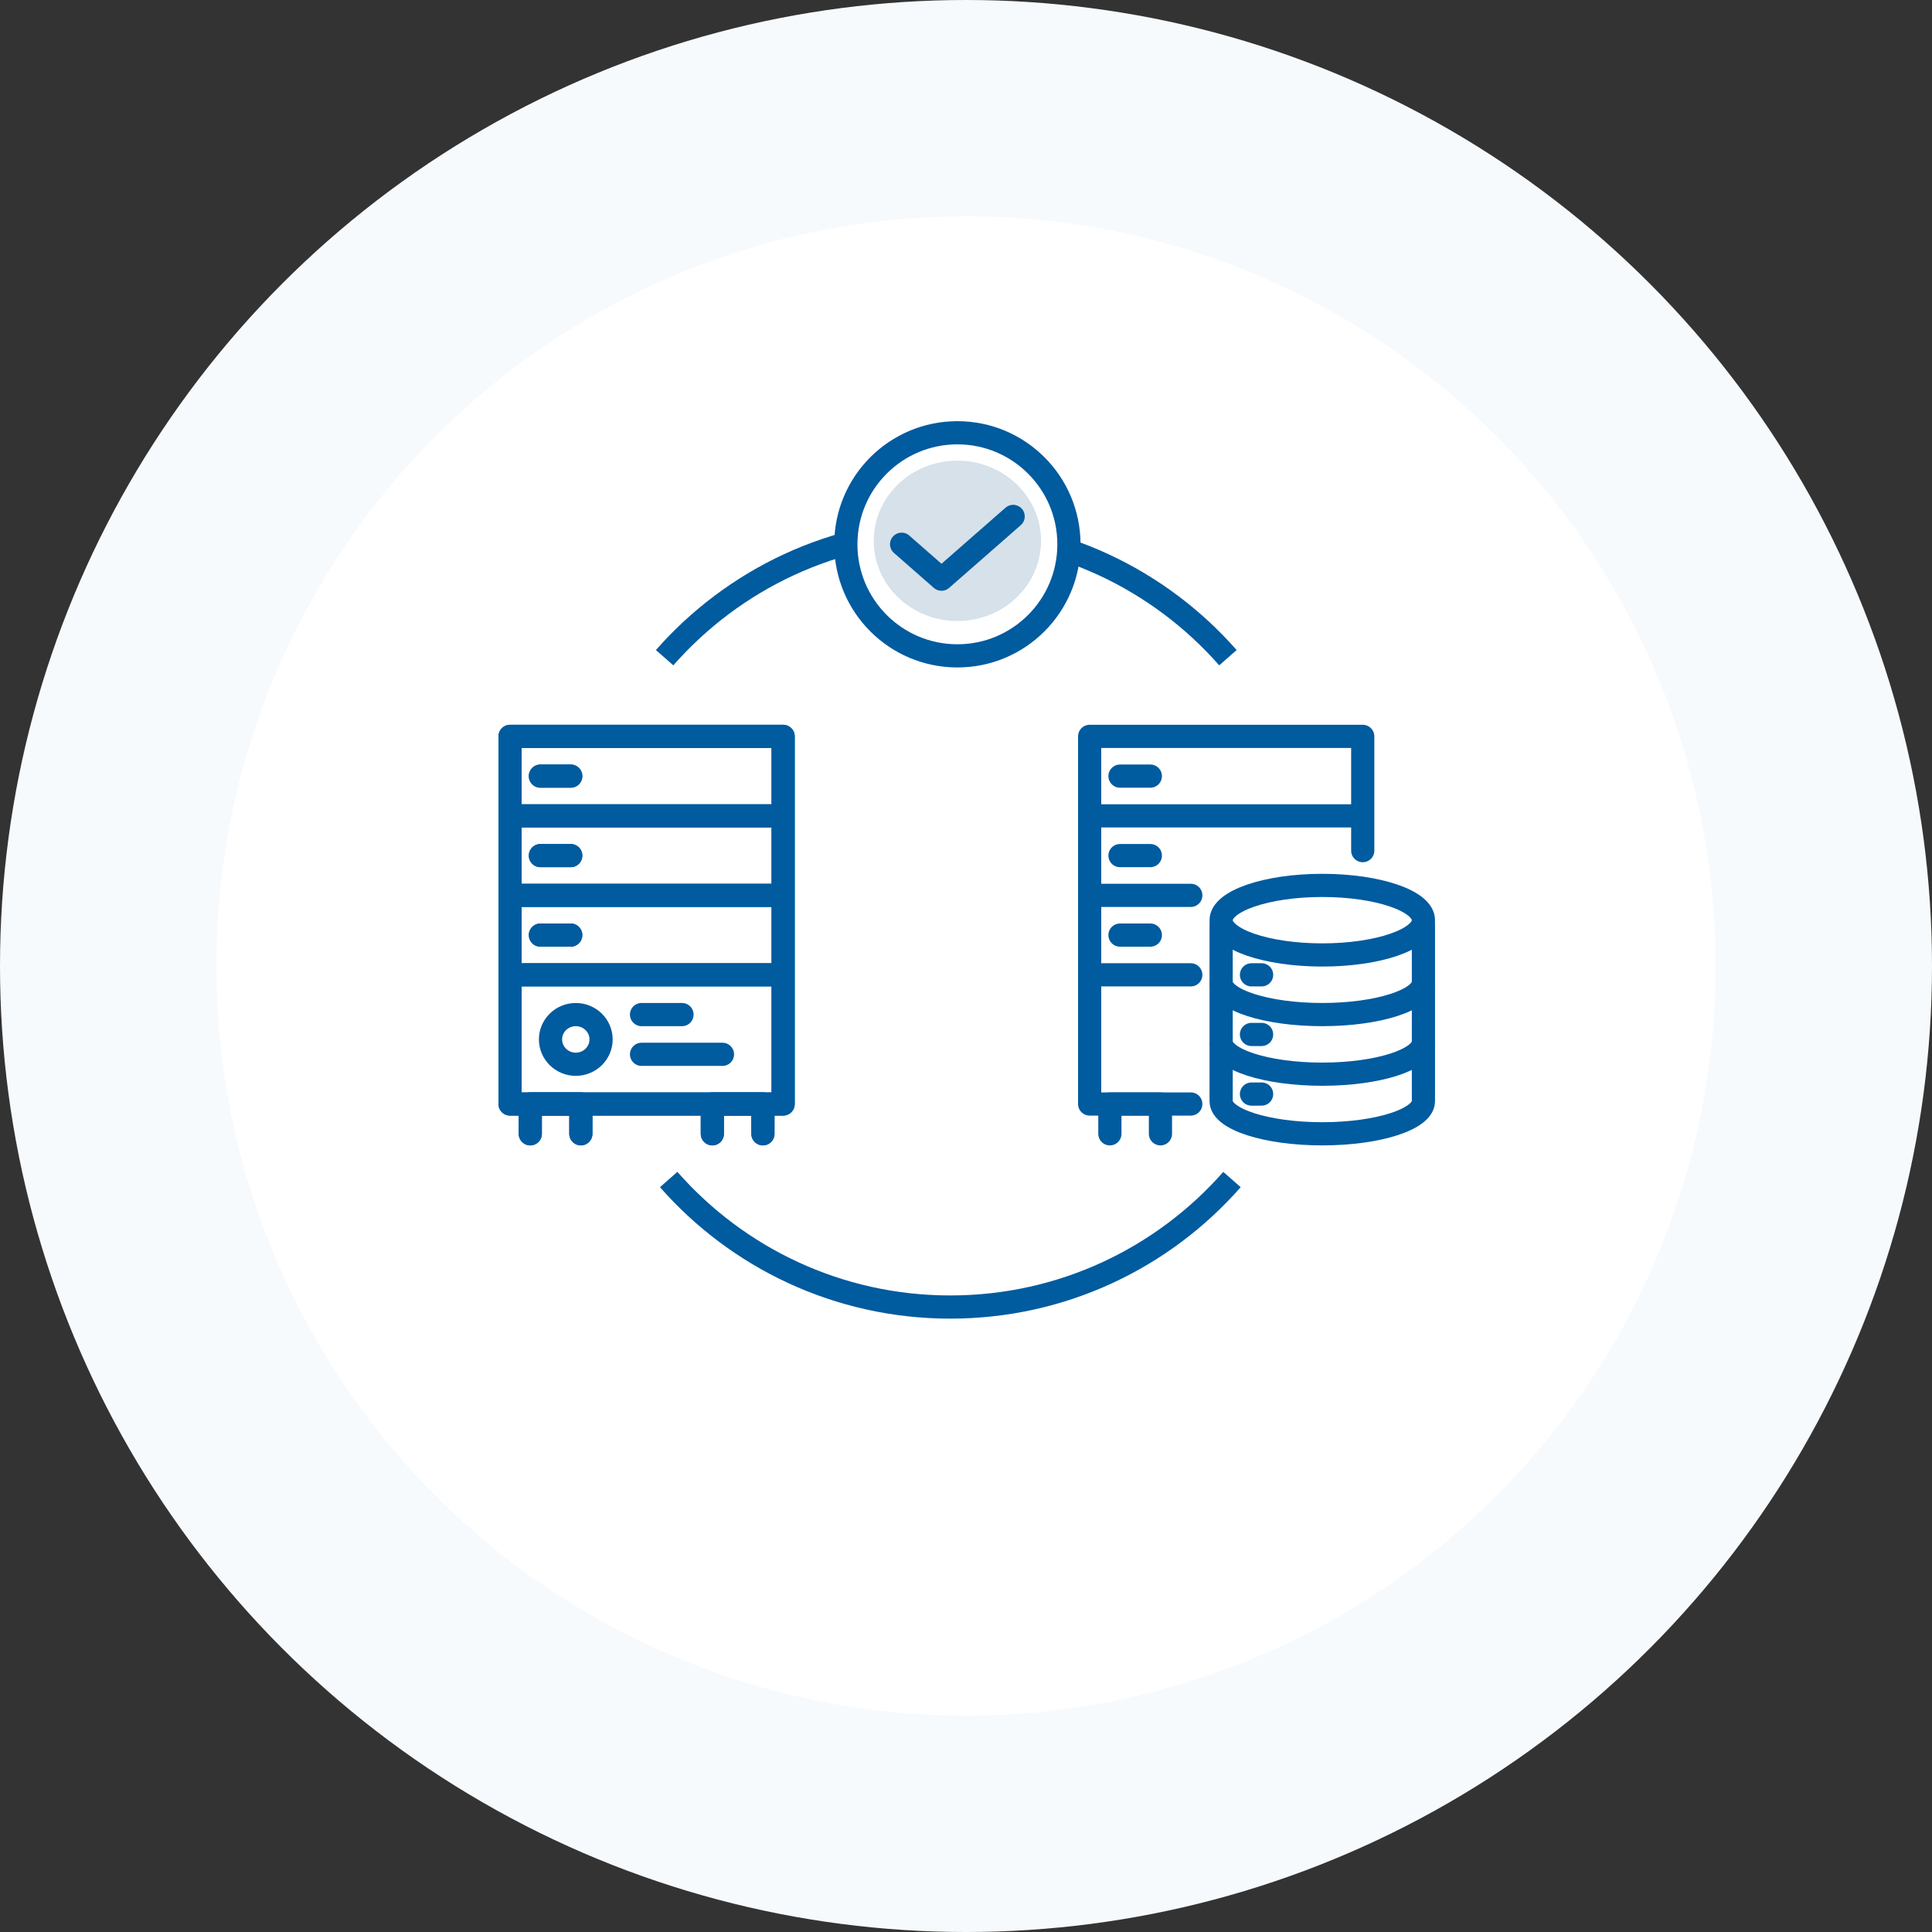 <svg width="250" height="250" viewBox="0 0 250 250" fill="none" xmlns="http://www.w3.org/2000/svg">
<rect x="0" y="0" width="250" height="250" fill="#333333" stroke="none"/>
<circle cx="125" cy="125" r="125" fill="#F7FAFC"/>
<circle cx="125" cy="125" r="97" fill="white"/>
<path d="M101.338 142.857H66V95.286H101.338L101.338 142.857Z" stroke="#005B9F" stroke-width="3" stroke-miterlimit="10" stroke-linecap="round" stroke-linejoin="round"/>
<path d="M68.618 146.714V142.857H75.162V146.714" stroke="#005B9F" stroke-width="3" stroke-miterlimit="10" stroke-linecap="round" stroke-linejoin="round"/>
<path d="M92.177 146.714V142.857H98.721V146.714" stroke="#005B9F" stroke-width="3" stroke-miterlimit="10" stroke-linecap="round" stroke-linejoin="round"/>
<path d="M66 105.571H100.029" stroke="#005B9F" stroke-width="3" stroke-miterlimit="10" stroke-linecap="round" stroke-linejoin="bevel"/>
<path d="M66 115.857H100.029" stroke="#005B9F" stroke-width="3" stroke-miterlimit="10" stroke-linecap="round" stroke-linejoin="bevel"/>
<path d="M66 126.143H100.029" stroke="#005B9F" stroke-width="3" stroke-miterlimit="10" stroke-linecap="round" stroke-linejoin="bevel"/>
<path d="M69.927 121H73.853" stroke="#005B9F" stroke-width="3" stroke-miterlimit="10" stroke-linecap="round" stroke-linejoin="bevel"/>
<path d="M69.927 110.714H73.853" stroke="#005B9F" stroke-width="3" stroke-miterlimit="10" stroke-linecap="round" stroke-linejoin="bevel"/>
<path d="M69.927 100.429H73.853" stroke="#005B9F" stroke-width="3" stroke-miterlimit="10" stroke-linecap="round" stroke-linejoin="bevel"/>
<path d="M101.338 142.857H66V95.286H101.338L101.338 142.857Z" stroke="#005B9F" stroke-width="3" stroke-miterlimit="10" stroke-linecap="round" stroke-linejoin="round"/>
<path d="M68.618 146.715V142.857H75.162V146.715" stroke="#005B9F" stroke-width="3" stroke-miterlimit="10" stroke-linecap="round" stroke-linejoin="round"/>
<path d="M92.177 146.715V142.857H98.721V146.715" stroke="#005B9F" stroke-width="3" stroke-miterlimit="10" stroke-linecap="round" stroke-linejoin="round"/>
<path d="M66 105.571H100.029" stroke="#005B9F" stroke-width="3" stroke-miterlimit="10" stroke-linecap="round" stroke-linejoin="bevel"/>
<path d="M66 115.857H100.029" stroke="#005B9F" stroke-width="3" stroke-miterlimit="10" stroke-linecap="round" stroke-linejoin="bevel"/>
<path d="M66 126.143H100.029" stroke="#005B9F" stroke-width="3" stroke-miterlimit="10" stroke-linecap="round" stroke-linejoin="bevel"/>
<path d="M69.927 121H73.853" stroke="#005B9F" stroke-width="3" stroke-miterlimit="10" stroke-linecap="round" stroke-linejoin="bevel"/>
<path d="M69.927 110.714H73.853" stroke="#005B9F" stroke-width="3" stroke-miterlimit="10" stroke-linecap="round" stroke-linejoin="bevel"/>
<path d="M69.927 100.429H73.853" stroke="#005B9F" stroke-width="3" stroke-miterlimit="10" stroke-linecap="round" stroke-linejoin="bevel"/>
<path d="M154.088 142.857H141V95.286H176.338V110.071" stroke="#005B9F" stroke-width="3" stroke-miterlimit="10" stroke-linecap="round" stroke-linejoin="round"/>
<path d="M143.618 146.715V142.857H150.162V146.715" stroke="#005B9F" stroke-width="3" stroke-miterlimit="10" stroke-linecap="round" stroke-linejoin="round"/>
<path d="M141 105.571H175.029" stroke="#005B9F" stroke-width="3" stroke-miterlimit="10" stroke-linecap="round" stroke-linejoin="bevel"/>
<path d="M141 115.857L154.088 115.857" stroke="#005B9F" stroke-width="3" stroke-miterlimit="10" stroke-linecap="round" stroke-linejoin="bevel"/>
<path d="M141 126.143H154.088" stroke="#005B9F" stroke-width="3" stroke-miterlimit="10" stroke-linecap="round" stroke-linejoin="bevel"/>
<path d="M144.926 121H148.853" stroke="#005B9F" stroke-width="3" stroke-miterlimit="10" stroke-linecap="round" stroke-linejoin="bevel"/>
<path d="M144.926 110.714H148.853" stroke="#005B9F" stroke-width="3" stroke-miterlimit="10" stroke-linecap="round" stroke-linejoin="bevel"/>
<path d="M144.926 100.429H148.853" stroke="#005B9F" stroke-width="3" stroke-miterlimit="10" stroke-linecap="round" stroke-linejoin="bevel"/>
<path d="M74.507 137.714C76.314 137.714 77.779 136.275 77.779 134.5C77.779 132.725 76.314 131.286 74.507 131.286C72.7 131.286 71.235 132.725 71.235 134.5C71.235 136.275 72.7 137.714 74.507 137.714Z" stroke="#005B9F" stroke-width="3" stroke-miterlimit="10" stroke-linecap="round" stroke-linejoin="bevel"/>
<path d="M83.015 136.429H93.486" stroke="#005B9F" stroke-width="3" stroke-miterlimit="10" stroke-linecap="round"/>
<path d="M83.015 131.286H88.25" stroke="#005B9F" stroke-width="3" stroke-miterlimit="10" stroke-linecap="round"/>
<path d="M184.191 119.071C184.191 121.554 178.329 123.571 171.103 123.571C163.876 123.571 158.015 121.554 158.015 119.071C158.015 116.589 163.876 114.571 171.103 114.571C178.329 114.571 184.191 116.589 184.191 119.071Z" stroke="#005B9F" stroke-width="3" stroke-miterlimit="10" stroke-linecap="round" stroke-linejoin="round"/>
<path d="M184.191 119.714V127.063C184.191 129.393 178.329 131.286 171.103 131.286C163.876 131.286 158.015 129.393 158.015 127.063V119.714" stroke="#005B9F" stroke-width="3" stroke-miterlimit="10" stroke-linecap="round" stroke-linejoin="round"/>
<path d="M184.191 135.143V142.491C184.191 144.821 178.329 146.714 171.103 146.714C163.876 146.714 158.015 144.821 158.015 142.491V135.143" stroke="#005B9F" stroke-width="3" stroke-miterlimit="10" stroke-linecap="round" stroke-linejoin="round"/>
<path d="M184.191 127.437V134.781C184.191 137.109 178.329 139 171.103 139C163.876 139 158.015 137.109 158.015 134.772V127.429" stroke="#005B9F" stroke-width="3" stroke-miterlimit="10" stroke-linecap="round" stroke-linejoin="round"/>
<path d="M161.941 126.143H163.25" stroke="#005B9F" stroke-width="3" stroke-miterlimit="10" stroke-linecap="round" stroke-linejoin="round"/>
<path d="M161.941 133.857H163.25" stroke="#005B9F" stroke-width="3" stroke-miterlimit="10" stroke-linecap="round" stroke-linejoin="round"/>
<path d="M161.941 141.571H163.25" stroke="#005B9F" stroke-width="3" stroke-miterlimit="10" stroke-linecap="round" stroke-linejoin="round"/>
<path d="M158.892 85.106C150.003 74.99 136.97 68.606 122.446 68.606C107.922 68.606 94.889 74.99 86 85.106" stroke="#005B9F" stroke-width="3"/>
<path d="M109.451 70.434C109.451 62.462 115.913 56 123.885 56C131.857 56 138.319 62.462 138.319 70.434C138.319 78.406 131.857 84.868 123.885 84.868C115.913 84.868 109.451 78.406 109.451 70.434Z" fill="white" stroke="#005B9F" stroke-width="3" stroke-linecap="round" stroke-linejoin="round"/>
<path d="M113.059 69.983C113.059 64.257 117.901 59.608 123.885 59.608C129.868 59.608 134.71 64.249 134.71 69.983C134.71 75.717 129.868 80.357 123.885 80.357C117.901 80.357 113.059 75.717 113.059 69.983Z" fill="#D6E1EA"/>
<path d="M116.668 70.424L121.828 74.945L131.102 66.826" stroke="#005B9F" stroke-width="3" stroke-linecap="round" stroke-linejoin="round"/>
<path d="M86.526 152.631C95.415 162.746 108.448 169.131 122.972 169.131C137.497 169.131 150.53 162.746 159.418 152.631" stroke="#005B9F" stroke-width="3"/>
</svg>
